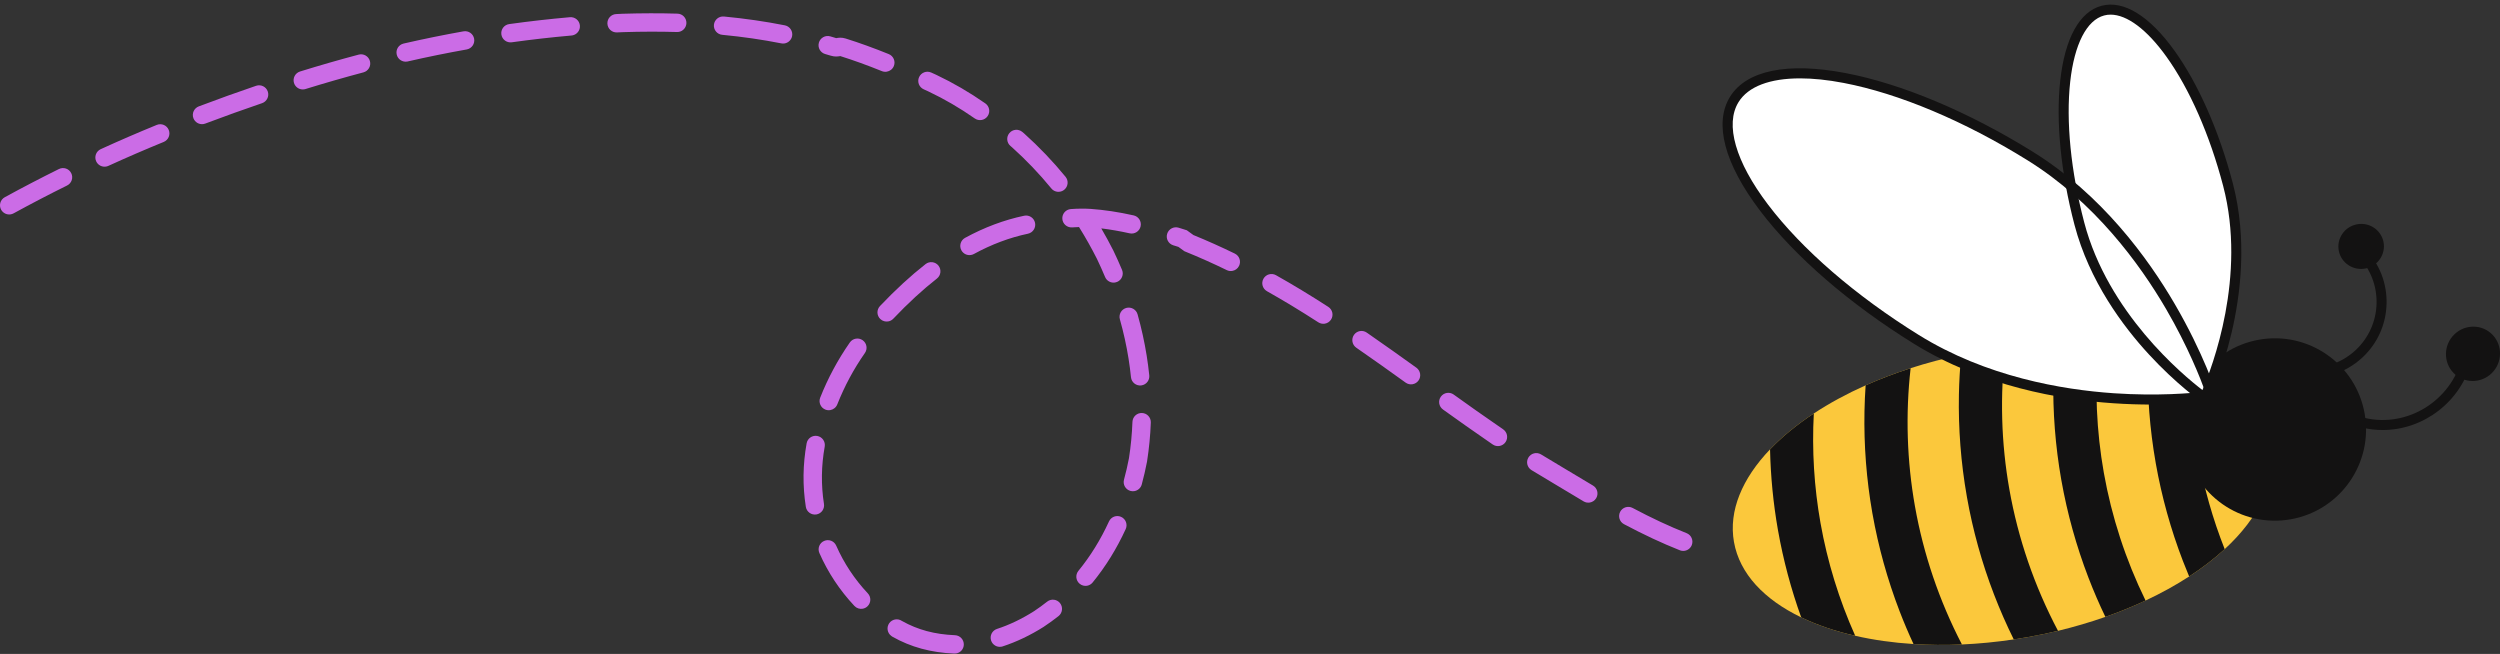 <?xml version="1.0" encoding="UTF-8" standalone="no"?><svg xmlns="http://www.w3.org/2000/svg" xmlns:xlink="http://www.w3.org/1999/xlink" fill="#000000" height="128.8" preserveAspectRatio="xMidYMid meet" version="1" viewBox="0.0 -0.9 492.4 128.8" width="492.4" zoomAndPan="magnify"><rect x="0.0" y="-0.9" width="492.4" height="128.8" fill="#333333" stroke="none"/><defs><clipPath id="a"><path d="M 481 63 L 492.41 63 L 492.41 75 L 481 75 Z M 481 63"/></clipPath><clipPath id="b"><path d="M 0 1 L 334 1 L 334 127.828 L 0 127.828 Z M 0 1"/></clipPath></defs><g><g id="change1_1"><path d="M 389.379 68.387 C 388.336 68.57 387.301 68.77 386.277 68.984 C 382.824 69.707 379.496 70.594 376.316 71.617 C 373.211 72.617 370.246 73.75 367.453 74.996 C 363.727 76.66 360.305 78.523 357.25 80.535 C 353.91 82.734 351.008 85.113 348.629 87.605 C 343.145 93.352 340.434 99.703 341.523 105.855 C 342.633 112.098 347.473 117.184 354.766 120.699 C 357.895 122.207 361.473 123.43 365.402 124.324 C 368.969 125.141 372.82 125.691 376.883 125.949 C 379.953 126.148 383.145 126.18 386.422 126.035 C 389.746 125.887 393.16 125.559 396.629 125.039 C 397.531 124.906 398.434 124.758 399.344 124.598 C 401.383 124.234 403.387 123.816 405.344 123.348 C 408.582 122.566 411.699 121.648 414.676 120.602 C 417.445 119.633 420.09 118.551 422.59 117.383 C 425.688 115.93 428.562 114.34 431.176 112.641 C 433.781 110.945 436.129 109.141 438.176 107.258 C 444.93 101.035 448.406 93.957 447.195 87.125 C 445.969 80.219 440.164 74.727 431.531 71.211 C 428.949 70.16 426.117 69.285 423.078 68.602 C 420.012 67.914 416.742 67.422 413.305 67.141 C 410.559 66.914 407.703 66.82 404.773 66.871 C 401.602 66.93 398.336 67.148 395.008 67.551 C 393.148 67.773 391.27 68.051 389.379 68.387" fill="#fbc83c"/></g><g id="change2_1"><path d="M 357.25 80.535 C 353.91 82.734 351.008 85.113 348.629 87.605 C 348.742 92.906 349.258 98.207 350.172 103.422 L 350.203 103.594 C 351.234 109.402 352.766 115.145 354.766 120.699 C 357.895 122.207 361.473 123.43 365.402 124.324 C 362.203 117.184 359.918 109.73 358.566 102.109 C 357.309 95.02 356.863 87.789 357.25 80.535" fill="#131212"/></g><g id="change2_2"><path d="M 376.316 71.617 C 373.211 72.617 370.246 73.75 367.453 74.996 C 367.336 76.703 367.262 78.406 367.227 80.113 C 367.098 86.801 367.617 93.535 368.773 100.125 L 368.805 100.297 C 369.965 106.828 371.758 113.277 374.137 119.469 C 374.977 121.656 375.895 123.82 376.883 125.949 C 379.953 126.148 383.145 126.18 386.422 126.035 C 381.938 117.398 378.84 108.23 377.168 98.812 C 375.59 89.895 375.289 80.75 376.316 71.617" fill="#131212"/></g><g id="change2_3"><path d="M 389.379 68.387 C 388.336 68.57 387.301 68.77 386.277 68.984 C 386.027 71.59 385.879 74.203 385.828 76.816 C 385.699 83.504 386.219 90.238 387.379 96.828 L 387.406 96.996 C 388.562 103.531 390.355 109.98 392.738 116.172 C 393.895 119.184 395.195 122.145 396.629 125.039 C 397.531 124.906 398.434 124.758 399.344 124.598 C 401.383 124.234 403.387 123.816 405.344 123.348 C 400.688 114.531 397.48 105.156 395.77 95.516 C 394.145 86.348 393.879 76.941 395.008 67.551 C 393.148 67.773 391.27 68.051 389.379 68.387" fill="#131212"/></g><g id="change2_4"><path d="M 404.773 66.871 C 404.59 69.086 404.473 71.301 404.43 73.52 C 404.301 80.207 404.82 86.938 405.977 93.531 L 406.008 93.699 C 407.168 100.234 408.961 106.684 411.34 112.875 C 412.344 115.488 413.457 118.07 414.676 120.602 C 417.445 119.633 420.09 118.551 422.59 117.383 C 418.66 109.352 415.91 100.891 414.371 92.219 C 412.914 83.988 412.547 75.57 413.305 67.141 C 410.559 66.914 407.703 66.82 404.773 66.871" fill="#131212"/></g><g id="change2_5"><path d="M 423.078 68.602 C 423.059 69.141 423.043 69.68 423.031 70.219 C 422.902 76.91 423.422 83.641 424.582 90.234 C 424.59 90.289 424.602 90.348 424.609 90.402 C 425.77 96.938 427.562 103.387 429.941 109.578 C 430.336 110.605 430.746 111.625 431.176 112.641 C 433.781 110.945 436.129 109.141 438.176 107.258 C 435.82 101.309 434.082 95.172 432.973 88.922 C 431.941 83.09 431.457 77.168 431.531 71.211 C 428.949 70.16 426.117 69.285 423.078 68.602" fill="#131212"/></g><g id="change2_6"><path d="M 444.926 66.008 C 435.156 67.742 428.641 77.062 430.375 86.828 C 432.105 96.594 441.426 103.109 451.191 101.379 C 460.961 99.648 467.473 90.324 465.742 80.559 C 464.012 70.793 454.691 64.277 444.926 66.008" fill="#131212"/></g><g id="change2_7"><path d="M 458.734 73.055 C 458.301 73.055 457.898 72.766 457.781 72.324 C 457.641 71.797 457.953 71.254 458.48 71.113 C 460.562 70.555 462.492 69.465 464.062 67.969 C 466.574 65.57 468.004 62.344 468.086 58.871 C 468.168 55.402 466.891 52.109 464.496 49.598 C 464.121 49.203 464.137 48.574 464.531 48.199 C 464.926 47.824 465.551 47.836 465.93 48.234 C 468.688 51.125 470.156 54.922 470.059 58.918 C 469.965 62.918 468.32 66.637 465.426 69.398 C 463.617 71.121 461.391 72.375 458.992 73.02 C 458.906 73.043 458.82 73.055 458.734 73.055" fill="#131212"/></g><g id="change2_8"><path d="M 465.93 51.98 C 463.5 52.469 461.137 50.918 460.652 48.52 C 460.172 46.117 461.75 43.777 464.18 43.289 C 466.609 42.797 468.969 44.348 469.453 46.746 C 469.934 49.148 468.355 51.488 465.93 51.98" fill="#131212"/></g><g id="change2_9"><path d="M 469.285 83.797 C 467.977 83.797 466.648 83.648 465.324 83.34 C 462.457 82.672 459.805 81.285 457.652 79.32 C 457.25 78.953 457.219 78.328 457.586 77.926 C 457.953 77.523 458.578 77.492 458.984 77.859 C 460.887 79.598 463.234 80.824 465.773 81.418 C 474.176 83.375 482.766 78.051 484.926 69.551 C 485.059 69.023 485.598 68.703 486.125 68.836 C 486.656 68.973 486.977 69.508 486.84 70.039 C 484.758 78.234 477.332 83.797 469.285 83.797" fill="#131212"/></g><g clip-path="url(#a)" id="change2_12"><path d="M 483.23 72.535 C 481.195 70.422 481.273 67.035 483.402 64.965 C 485.527 62.895 488.898 62.93 490.934 65.043 C 492.965 67.156 492.887 70.543 490.762 72.613 C 488.633 74.684 485.262 74.648 483.23 72.535" fill="#131212"/></g><g id="change3_1"><path d="M 399.836 29.812 C 373.855 13.688 347.777 8.703 341.59 18.68 C 335.402 28.648 351.441 49.805 377.422 65.926 C 403.398 82.051 435.664 77.062 435.664 77.062 C 435.664 77.062 425.812 45.934 399.836 29.812" fill="#ffffff"/></g><g id="change3_2"><path d="M 409.555 43.16 C 404.031 22.102 406.105 3.309 414.191 1.188 C 422.273 -0.934 433.305 14.422 438.828 35.48 C 444.352 56.539 434.191 77.449 434.191 77.449 C 434.191 77.449 415.078 64.219 409.555 43.16" fill="#ffffff"/></g><g id="change2_10"><path d="M 354.547 14.535 C 348.594 14.535 344.336 16.129 342.43 19.199 C 339.707 23.586 341.82 30.949 348.23 39.398 C 354.926 48.23 365.477 57.352 377.941 65.086 C 391.188 73.309 406.141 75.859 416.352 76.555 C 424.961 77.141 431.719 76.539 434.336 76.234 C 433.441 73.75 430.969 67.402 426.613 59.934 C 421.461 51.109 412.547 38.863 399.312 30.652 C 386.848 22.914 373.992 17.512 363.105 15.43 C 359.973 14.832 357.102 14.535 354.547 14.535 Z M 423.727 78.781 C 421.457 78.781 418.934 78.711 416.219 78.523 C 405.785 77.816 390.492 75.203 376.898 66.766 C 364.234 58.906 353.496 49.613 346.656 40.594 C 339.625 31.32 337.527 23.352 340.75 18.156 C 343.973 12.961 352.047 11.305 363.477 13.488 C 374.594 15.613 387.691 21.113 400.355 28.973 C 413.949 37.406 423.078 49.949 428.344 58.984 C 434.047 68.766 436.508 76.441 436.609 76.762 L 436.957 77.859 L 435.816 78.039 C 435.562 78.078 430.902 78.781 423.727 78.781" fill="#131212"/></g><g id="change2_11"><path d="M 415.703 1.984 C 415.27 1.984 414.848 2.035 414.441 2.145 C 411.008 3.047 408.566 7.797 407.75 15.18 C 406.887 22.988 407.867 32.836 410.508 42.906 C 415.172 60.684 429.879 72.926 433.793 75.922 C 435.727 71.387 442.531 53.488 437.875 35.73 C 435.234 25.66 431.254 16.598 426.668 10.219 C 422.848 4.902 418.934 1.984 415.703 1.984 Z M 434.578 78.918 L 433.629 78.262 C 433.43 78.125 428.699 74.824 423.219 68.871 C 418.152 63.367 411.504 54.484 408.598 43.41 C 405.895 33.109 404.898 23.008 405.785 14.965 C 406.711 6.602 409.605 1.367 413.941 0.234 C 418.273 -0.902 423.363 2.234 428.273 9.066 C 432.996 15.637 437.086 24.93 439.785 35.23 C 442.691 46.305 441.258 57.309 439.543 64.59 C 437.691 72.465 435.188 77.664 435.082 77.883 L 434.578 78.918" fill="#131212"/></g><g clip-path="url(#b)" id="change4_1"><path d="M 80.184 11.227 C 79.25 11.375 78.348 10.777 78.137 9.844 C 77.91 8.867 78.523 7.898 79.496 7.676 C 83.426 6.773 87.395 5.969 91.285 5.273 C 92.285 5.102 93.211 5.754 93.387 6.738 C 93.562 7.723 92.906 8.664 91.922 8.84 C 88.086 9.523 84.176 10.316 80.301 11.203 C 80.262 11.211 80.223 11.219 80.184 11.227 Z M 112.699 6.078 C 112.656 6.086 112.613 6.09 112.57 6.094 C 108.656 6.438 104.691 6.887 100.793 7.43 C 99.801 7.566 98.887 6.875 98.75 5.887 C 98.609 4.895 99.293 3.984 100.293 3.844 C 104.254 3.293 108.277 2.836 112.254 2.488 C 113.25 2.402 114.129 3.137 114.215 4.133 C 114.301 5.086 113.629 5.93 112.699 6.078 Z M 59.918 16.695 C 59.043 16.836 58.176 16.316 57.906 15.445 C 57.609 14.488 58.145 13.477 59.098 13.18 C 62.98 11.977 66.867 10.859 70.652 9.855 C 71.617 9.602 72.609 10.176 72.863 11.145 C 73.121 12.109 72.543 13.102 71.578 13.355 C 67.844 14.348 64.004 15.449 60.168 16.637 C 60.086 16.664 60 16.684 59.918 16.695 Z M 133.676 5.387 C 133.562 5.402 133.449 5.41 133.332 5.406 C 129.984 5.309 126.434 5.312 122.781 5.43 C 122.379 5.445 121.953 5.465 121.531 5.484 C 120.531 5.535 119.684 4.766 119.633 3.766 C 119.586 2.77 120.355 1.918 121.352 1.871 C 121.781 1.848 122.215 1.828 122.645 1.809 C 126.395 1.691 130.02 1.688 133.441 1.789 C 134.441 1.82 135.227 2.652 135.195 3.652 C 135.168 4.535 134.516 5.25 133.676 5.387 Z M 40.074 23.535 C 39.242 23.668 38.402 23.203 38.094 22.387 C 37.742 21.449 38.215 20.406 39.148 20.055 C 42.977 18.609 46.777 17.242 50.445 15.996 C 51.391 15.672 52.422 16.18 52.742 17.125 C 53.066 18.07 52.559 19.098 51.613 19.422 C 47.98 20.66 44.219 22.012 40.426 23.441 C 40.309 23.484 40.191 23.516 40.074 23.535 Z M 154.52 7.656 C 154.312 7.688 154.098 7.684 153.883 7.641 C 150.156 6.902 146.242 6.336 142.246 5.957 C 141.25 5.863 140.52 4.977 140.613 3.984 C 140.711 2.988 141.594 2.258 142.59 2.352 C 146.703 2.742 150.742 3.328 154.586 4.09 C 155.566 4.285 156.203 5.238 156.012 6.219 C 155.859 6.984 155.246 7.539 154.52 7.656 Z M 20.875 31.91 C 20.094 32.035 19.289 31.633 18.945 30.875 C 18.527 29.965 18.93 28.891 19.84 28.477 C 23.465 26.82 27.18 25.215 30.875 23.703 C 31.801 23.324 32.855 23.766 33.234 24.691 C 33.613 25.617 33.172 26.676 32.246 27.055 C 28.594 28.547 24.926 30.133 21.344 31.77 C 21.191 31.84 21.035 31.887 20.875 31.91 Z M 174.656 13.219 C 174.34 13.27 174.008 13.238 173.691 13.109 C 170.812 11.945 168.137 10.977 165.5 10.145 C 165.461 10.152 165.426 10.16 165.387 10.164 C 165.027 10.223 164.43 10.316 163.637 10.07 C 163.277 9.961 162.902 9.852 162.523 9.742 C 161.562 9.465 161.012 8.461 161.289 7.5 C 161.566 6.539 162.57 5.984 163.531 6.262 C 163.922 6.375 164.309 6.492 164.699 6.609 C 164.738 6.605 164.777 6.598 164.812 6.59 C 165.172 6.531 165.773 6.438 166.566 6.688 C 169.301 7.547 172.074 8.551 175.051 9.754 C 175.977 10.129 176.426 11.184 176.051 12.109 C 175.801 12.723 175.262 13.121 174.656 13.219 Z M 2.098 41.32 C 1.363 41.438 0.602 41.094 0.223 40.402 C -0.258 39.527 0.062 38.426 0.941 37.945 C 4.434 36.035 8.023 34.164 11.609 32.391 C 12.504 31.949 13.59 32.312 14.031 33.211 C 14.477 34.105 14.109 35.191 13.215 35.637 C 9.672 37.387 6.129 39.234 2.68 41.121 C 2.492 41.223 2.297 41.289 2.098 41.32 Z M 193.32 22.734 C 192.871 22.805 192.398 22.711 191.996 22.434 C 189.016 20.355 186.031 18.617 182.879 17.121 L 181.922 16.684 C 181.012 16.27 180.609 15.195 181.023 14.289 C 181.438 13.379 182.512 12.977 183.422 13.391 L 184.41 13.84 C 187.766 15.434 190.918 17.27 194.066 19.461 C 194.887 20.031 195.09 21.16 194.52 21.98 C 194.227 22.402 193.785 22.66 193.32 22.734 Z M 208.758 36.855 C 208.145 36.957 207.492 36.734 207.07 36.215 C 204.715 33.336 202.102 30.602 199.305 28.09 L 199.035 27.863 C 198.266 27.227 198.16 26.086 198.805 25.316 C 199.441 24.547 200.586 24.441 201.352 25.086 L 201.699 25.375 C 204.645 28.016 207.395 30.895 209.871 33.922 C 210.504 34.695 210.391 35.836 209.617 36.469 C 209.359 36.68 209.062 36.809 208.758 36.855 Z M 191.234 49.324 C 190.496 49.445 189.734 49.098 189.355 48.402 C 188.879 47.527 189.203 46.426 190.078 45.949 C 193.871 43.883 197.785 42.414 201.719 41.59 C 202.699 41.383 203.656 42.008 203.863 42.988 C 204.066 43.965 203.441 44.926 202.461 45.133 C 198.879 45.887 195.293 47.23 191.812 49.129 C 191.629 49.227 191.43 49.293 191.234 49.324 Z M 219.613 54.746 C 218.805 54.875 217.984 54.441 217.656 53.656 C 217.156 52.461 216.613 51.254 216.047 50.07 C 214.957 47.918 213.773 45.816 212.523 43.82 C 212.086 43.832 211.637 43.855 211.172 43.887 C 210.176 43.957 209.309 43.207 209.238 42.211 C 209.168 41.211 209.922 40.348 210.918 40.277 C 212.301 40.18 213.562 40.168 214.785 40.242 C 217.523 40.438 220.293 40.855 223.281 41.523 C 224.258 41.738 224.871 42.707 224.652 43.684 C 224.438 44.66 223.469 45.273 222.492 45.055 C 220.547 44.621 218.699 44.301 216.906 44.082 C 217.738 45.504 218.531 46.965 219.285 48.449 L 219.301 48.484 C 219.898 49.727 220.469 51 220.996 52.258 C 221.383 53.18 220.949 54.242 220.023 54.629 C 219.891 54.684 219.75 54.723 219.613 54.746 Z M 174.922 62.41 C 174.383 62.496 173.812 62.34 173.387 61.934 C 172.66 61.246 172.633 60.102 173.324 59.375 C 176.398 56.145 179.336 53.441 182.301 51.117 C 183.086 50.5 184.227 50.637 184.844 51.422 C 185.461 52.211 185.32 53.348 184.535 53.965 C 181.711 56.18 178.898 58.766 175.945 61.871 C 175.66 62.172 175.301 62.352 174.922 62.41 Z M 242.703 52.461 C 242.348 52.52 241.973 52.473 241.625 52.301 C 238.922 50.984 236.184 49.762 233.488 48.668 L 233.285 48.586 L 232.102 47.727 C 231.762 47.621 231.418 47.516 231.078 47.41 C 230.121 47.113 229.59 46.098 229.887 45.145 C 230.18 44.188 231.195 43.656 232.148 43.949 C 232.586 44.086 233.027 44.223 233.469 44.363 L 233.75 44.449 L 235.055 45.395 C 237.758 46.5 240.5 47.727 243.211 49.047 C 244.109 49.484 244.484 50.566 244.047 51.465 C 243.777 52.02 243.266 52.371 242.703 52.461 Z M 260.93 62.852 C 260.504 62.918 260.051 62.836 259.66 62.586 C 256.113 60.297 252.805 58.293 249.543 56.457 C 248.672 55.969 248.359 54.863 248.852 53.992 C 249.34 53.121 250.445 52.812 251.316 53.301 C 254.645 55.172 258.016 57.215 261.621 59.543 C 262.465 60.086 262.703 61.203 262.164 62.043 C 261.871 62.492 261.418 62.773 260.93 62.852 Z M 163.512 79.875 C 163.203 79.926 162.875 79.895 162.559 79.77 C 161.633 79.402 161.176 78.348 161.547 77.418 C 163.07 73.574 165.035 69.918 167.383 66.555 C 167.953 65.734 169.082 65.531 169.902 66.105 C 170.723 66.676 170.926 67.805 170.352 68.625 C 168.133 71.805 166.355 75.117 164.91 78.754 C 164.664 79.371 164.121 79.777 163.512 79.875 Z M 224.848 75 C 224.812 75.008 224.777 75.012 224.742 75.016 C 223.75 75.117 222.859 74.395 222.758 73.398 C 222.633 72.172 222.469 70.926 222.273 69.699 C 221.863 67.133 221.289 64.539 220.57 61.988 C 220.297 61.027 220.859 60.027 221.82 59.754 C 222.781 59.484 223.781 60.043 224.055 61.004 C 224.812 63.691 225.414 66.422 225.848 69.125 C 226.055 70.422 226.227 71.734 226.359 73.031 C 226.461 73.988 225.789 74.852 224.848 75 Z M 278.199 74.781 C 277.746 74.855 277.262 74.754 276.859 74.465 C 273.965 72.383 270.547 69.941 267.137 67.586 C 266.312 67.016 266.105 65.891 266.672 65.066 C 267.238 64.242 268.367 64.035 269.191 64.605 C 272.629 66.977 276.062 69.434 278.973 71.523 C 279.781 72.109 279.969 73.238 279.387 74.051 C 279.094 74.457 278.66 74.707 278.199 74.781 Z M 160.789 100.426 C 160.789 100.426 160.785 100.426 160.785 100.426 C 159.797 100.582 158.871 99.906 158.715 98.918 C 158.066 94.789 158.117 90.586 158.871 86.426 C 159.047 85.441 159.988 84.789 160.973 84.965 C 161.957 85.145 162.609 86.086 162.434 87.07 C 161.754 90.828 161.703 94.629 162.289 98.355 C 162.445 99.344 161.773 100.27 160.789 100.426 Z M 223.414 95.832 C 223.172 95.871 222.914 95.863 222.656 95.793 C 221.691 95.531 221.121 94.539 221.383 93.574 C 221.758 92.199 222.086 90.777 222.359 89.352 C 222.727 86.992 222.957 84.582 223.047 82.184 C 223.086 81.188 223.926 80.406 224.922 80.445 C 225.922 80.48 226.699 81.32 226.664 82.32 C 226.57 84.867 226.32 87.43 225.93 89.941 L 225.922 90.004 C 225.629 91.527 225.277 93.047 224.879 94.52 C 224.688 95.227 224.098 95.723 223.414 95.832 Z M 295.32 86.941 C 294.883 87.012 294.41 86.922 294.012 86.648 C 290.352 84.145 286.852 81.648 284.207 79.754 C 283.395 79.168 283.207 78.039 283.789 77.227 C 284.371 76.414 285.504 76.227 286.316 76.809 C 288.945 78.695 292.43 81.176 296.059 83.66 C 296.883 84.223 297.094 85.352 296.531 86.176 C 296.238 86.602 295.797 86.867 295.32 86.941 Z M 169.895 118.996 C 169.324 119.09 168.715 118.902 168.289 118.449 C 165.395 115.367 163.074 111.863 161.387 108.027 C 160.984 107.113 161.398 106.043 162.312 105.645 C 163.23 105.238 164.297 105.652 164.699 106.57 C 166.223 110.027 168.316 113.191 170.93 115.973 C 171.613 116.699 171.574 117.848 170.848 118.527 C 170.574 118.785 170.242 118.941 169.895 118.996 Z M 313.117 98.082 C 312.715 98.145 312.289 98.074 311.91 97.852 C 310.043 96.75 308.145 95.602 306.309 94.496 C 304.773 93.566 303.227 92.637 301.66 91.703 C 300.801 91.191 300.52 90.082 301.031 89.223 C 301.543 88.363 302.652 88.082 303.512 88.594 C 305.086 89.527 306.637 90.465 308.18 91.398 C 310.008 92.5 311.898 93.641 313.754 94.734 C 314.613 95.242 314.898 96.352 314.391 97.215 C 314.105 97.695 313.629 98 313.117 98.082 Z M 214.09 114.473 C 213.598 114.551 213.074 114.426 212.656 114.082 C 211.883 113.449 211.77 112.312 212.402 111.535 C 214.758 108.656 216.785 105.383 218.426 101.801 C 218.844 100.891 219.918 100.488 220.824 100.906 C 221.734 101.324 222.137 102.398 221.719 103.309 C 219.945 107.172 217.754 110.711 215.203 113.828 C 214.91 114.188 214.512 114.402 214.09 114.473 Z M 188.312 127.809 C 188.191 127.824 188.07 127.832 187.949 127.828 C 183.363 127.637 179.387 126.555 175.781 124.512 L 175.559 124.359 C 174.746 123.773 174.566 122.645 175.152 121.832 C 175.73 121.031 176.844 120.848 177.652 121.406 C 180.762 123.152 184.082 124.043 188.098 124.211 C 189.098 124.254 189.871 125.098 189.832 126.094 C 189.797 126.969 189.145 127.676 188.312 127.809 Z M 197.211 126.48 C 196.348 126.621 195.484 126.113 195.207 125.258 C 194.895 124.309 195.414 123.285 196.363 122.973 C 198.789 122.184 201.23 121.016 203.617 119.508 C 204.52 118.91 205.402 118.27 206.246 117.602 C 207.031 116.98 208.168 117.113 208.789 117.898 C 209.406 118.684 209.273 119.82 208.492 120.441 C 207.562 121.176 206.594 121.879 205.602 122.535 L 205.57 122.559 C 202.922 124.23 200.203 125.527 197.488 126.414 C 197.395 126.445 197.305 126.469 197.211 126.48 Z M 331.812 107.586 C 331.504 107.637 331.176 107.605 330.859 107.48 C 327.344 106.086 323.746 104.406 319.859 102.34 C 318.977 101.871 318.645 100.777 319.113 99.895 C 319.582 99.012 320.68 98.676 321.559 99.145 C 325.324 101.145 328.805 102.77 332.195 104.113 C 333.125 104.48 333.578 105.535 333.211 106.461 C 332.969 107.078 332.422 107.488 331.812 107.586" fill="#cb6ce6"/></g></g></svg>